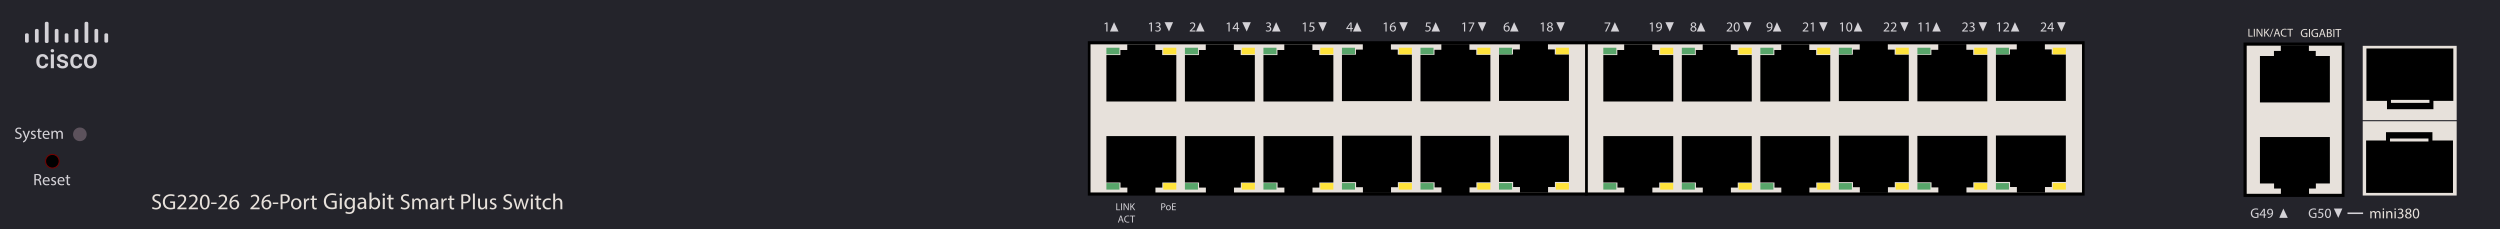 <?xml version="1.0" encoding="utf-8"?>
<!-- Copyright 2022 Virtual Console LLC. All rights reserved. Julia. Generator: Adobe Illustrator 23.1.0, SVG Export Plug-In . SVG Version: 6.00 Build 0)  -->
<svg version="1.1" id="Cisco_SG220-26_Switches" xmlns="http://www.w3.org/2000/svg" xmlns:xlink="http://www.w3.org/1999/xlink"
	 x="0px" y="0px" viewBox="0 0 600 55" style="enable-background:new 0 0 600 55;" xml:space="preserve">
<style type="text/css">
	.st0{fill:#24242B;}
	.st1{fill:#E7E1DB;}
	.st2{fill:#58A56A;}
	.st3{fill:#FFE33B;}
	.st4{fill:#D4D2D7;}
	.st5{fill:#5C525C;}
	.st6{fill:#750101;}
</style>
<g>
	<rect class="st0" width="600" height="55"/>
</g>
<g>
	<g>
		<rect x="380.772" y="10.266" class="st1" width="119.106" height="36.113"/>
		<path d="M380.34,9.891h119.972v37.053H380.34V9.891z M499.677,10.641H380.983v35.553
			h118.694V10.641z"/>
	</g>
	<polygon points="398.185,13.214 398.185,11.999 396.541,11.999 396.541,10.641 
		389.8,10.641 389.8,11.999 388.154,11.999 388.154,13.214 384.792,13.214 
		384.792,24.36 401.574,24.36 401.574,13.214 	"/>
	<polygon points="388.182,43.806 388.182,45.022 389.825,45.022 389.825,46.379 
		396.567,46.379 396.567,45.022 398.213,45.022 398.213,43.806 401.574,43.806 
		401.574,32.661 384.792,32.661 384.792,43.806 	"/>
	<polygon points="417.03,13.214 417.03,11.999 415.387,11.999 415.387,10.641 
		408.645,10.641 408.645,11.999 406.999,11.999 406.999,13.214 403.638,13.214 
		403.638,24.36 420.42,24.36 420.42,13.214 	"/>
	<polygon points="407.027,43.806 407.027,45.022 408.671,45.022 408.671,46.379 
		415.412,46.379 415.412,45.022 417.058,45.022 417.058,43.806 420.42,43.806 
		420.42,32.661 403.638,32.661 403.638,43.806 	"/>
	<polygon points="435.876,13.214 435.876,11.999 434.232,11.999 434.232,10.641 
		427.491,10.641 427.491,11.999 425.844,11.999 425.844,13.214 422.483,13.214 
		422.483,24.36 439.265,24.36 439.265,13.214 	"/>
	<polygon points="425.873,43.806 425.873,45.022 427.516,45.022 427.516,46.379 
		434.258,46.379 434.258,45.022 435.904,45.022 435.904,43.806 439.265,43.806 
		439.265,32.661 422.483,32.661 422.483,43.806 	"/>
	<polygon points="454.721,13.122 454.721,11.906 453.078,11.906 453.078,10.549 
		446.336,10.549 446.336,11.906 444.69,11.906 444.69,13.122 441.328,13.122 
		441.328,24.267 458.111,24.267 458.111,13.122 	"/>
	<polygon points="444.718,43.714 444.718,44.929 446.361,44.929 446.361,46.287 
		453.103,46.287 453.103,44.929 454.749,44.929 454.749,43.714 458.111,43.714 
		458.111,32.568 441.328,32.568 441.328,43.714 	"/>
	<polygon points="473.566,13.168 473.566,11.953 471.923,11.953 471.923,10.595 
		465.182,10.595 465.182,11.953 463.535,11.953 463.535,13.168 460.174,13.168 
		460.174,24.314 476.956,24.314 476.956,13.168 	"/>
	<polygon points="463.564,43.76 463.564,44.975 465.207,44.975 465.207,46.333 
		471.948,46.333 471.948,44.975 473.595,44.975 473.595,43.76 476.956,43.76 
		476.956,32.614 460.174,32.614 460.174,43.76 	"/>
	<polygon points="492.412,13.076 492.412,11.86 490.769,11.86 490.769,10.503 
		484.027,10.503 484.027,11.86 482.381,11.86 482.381,13.076 479.019,13.076 
		479.019,24.221 495.802,24.221 495.802,13.076 	"/>
	<polygon points="482.409,43.668 482.409,44.883 484.052,44.883 484.052,46.24 
		490.794,46.24 490.794,44.883 492.44,44.883 492.44,43.668 495.802,43.668 
		495.802,32.522 479.019,32.522 479.019,43.668 	"/>
	<rect x="384.792" y="11.457" class="st2" width="3.133" height="1.565"/>
	<rect x="398.441" y="11.457" class="st3" width="3.133" height="1.565"/>
	<rect x="384.792" y="43.942" class="st2" width="3.133" height="1.565"/>
	<rect x="398.441" y="43.942" class="st3" width="3.133" height="1.565"/>
	<rect x="403.638" y="11.457" class="st2" width="3.133" height="1.565"/>
	<rect x="417.287" y="11.457" class="st3" width="3.133" height="1.565"/>
	<rect x="403.638" y="43.942" class="st2" width="3.133" height="1.565"/>
	<rect x="417.287" y="43.942" class="st3" width="3.133" height="1.565"/>
	<rect x="422.483" y="11.457" class="st2" width="3.133" height="1.565"/>
	<rect x="436.132" y="11.457" class="st3" width="3.133" height="1.565"/>
	<rect x="422.483" y="43.942" class="st2" width="3.133" height="1.565"/>
	<rect x="436.132" y="43.942" class="st3" width="3.133" height="1.565"/>
	<rect x="441.328" y="11.457" class="st2" width="3.133" height="1.565"/>
	<rect x="454.978" y="11.457" class="st3" width="3.133" height="1.565"/>
	<rect x="441.328" y="43.942" class="st2" width="3.133" height="1.565"/>
	<rect x="454.978" y="43.942" class="st3" width="3.133" height="1.565"/>
	<rect x="460.174" y="11.457" class="st2" width="3.133" height="1.565"/>
	<rect x="473.823" y="11.457" class="st3" width="3.133" height="1.565"/>
	<rect x="460.174" y="43.942" class="st2" width="3.133" height="1.565"/>
	<rect x="473.823" y="43.942" class="st3" width="3.133" height="1.565"/>
	<rect x="479.019" y="11.457" class="st2" width="3.133" height="1.565"/>
	<rect x="492.669" y="11.457" class="st3" width="3.133" height="1.565"/>
	<rect x="479.019" y="43.942" class="st2" width="3.133" height="1.565"/>
	<rect x="492.669" y="43.942" class="st3" width="3.133" height="1.565"/>
</g>
<g>
	<g>
		<rect x="261.513" y="10.266" class="st1" width="119.106" height="36.113"/>
		<path d="M261.082,9.891h119.972v37.053H261.082V9.891z M380.418,10.641H261.724v35.553
			h118.694V10.641z"/>
	</g>
	<polygon points="278.926,13.214 278.926,11.999 277.283,11.999 277.283,10.641 
		270.541,10.641 270.541,11.999 268.895,11.999 268.895,13.214 265.533,13.214 
		265.533,24.36 282.315,24.36 282.315,13.214 	"/>
	<polygon points="268.923,43.806 268.923,45.022 270.566,45.022 270.566,46.379 
		277.308,46.379 277.308,45.022 278.954,45.022 278.954,43.806 282.315,43.806 
		282.315,32.661 265.533,32.661 265.533,43.806 	"/>
	<polygon points="297.771,13.214 297.771,11.999 296.128,11.999 296.128,10.641 
		289.386,10.641 289.386,11.999 287.74,11.999 287.74,13.214 284.379,13.214 
		284.379,24.36 301.161,24.36 301.161,13.214 	"/>
	<polygon points="287.768,43.806 287.768,45.022 289.412,45.022 289.412,46.379 
		296.153,46.379 296.153,45.022 297.799,45.022 297.799,43.806 301.161,43.806 
		301.161,32.661 284.379,32.661 284.379,43.806 	"/>
	<polygon points="316.617,13.214 316.617,11.999 314.973,11.999 314.973,10.641 
		308.232,10.641 308.232,11.999 306.585,11.999 306.585,13.214 303.224,13.214 
		303.224,24.36 320.006,24.36 320.006,13.214 	"/>
	<polygon points="306.614,43.806 306.614,45.022 308.257,45.022 308.257,46.379 
		314.999,46.379 314.999,45.022 316.645,45.022 316.645,43.806 320.006,43.806 
		320.006,32.661 303.224,32.661 303.224,43.806 	"/>
	<polygon points="335.462,13.122 335.462,11.906 333.819,11.906 333.819,10.549 
		327.077,10.549 327.077,11.906 325.431,11.906 325.431,13.122 322.069,13.122 
		322.069,24.267 338.852,24.267 338.852,13.122 	"/>
	<polygon points="325.459,43.714 325.459,44.929 327.102,44.929 327.102,46.287 
		333.844,46.287 333.844,44.929 335.49,44.929 335.49,43.714 338.852,43.714 
		338.852,32.568 322.069,32.568 322.069,43.714 	"/>
	<polygon points="354.307,13.168 354.307,11.953 352.664,11.953 352.664,10.595 
		345.923,10.595 345.923,11.953 344.276,11.953 344.276,13.168 340.915,13.168 
		340.915,24.314 357.697,24.314 357.697,13.168 	"/>
	<polygon points="344.305,43.76 344.305,44.975 345.948,44.975 345.948,46.333 
		352.689,46.333 352.689,44.975 354.336,44.975 354.336,43.76 357.697,43.76 
		357.697,32.614 340.915,32.614 340.915,43.76 	"/>
	<polygon points="373.153,13.076 373.153,11.86 371.51,11.86 371.51,10.503 
		364.768,10.503 364.768,11.86 363.122,11.86 363.122,13.076 359.76,13.076 
		359.76,24.221 376.543,24.221 376.543,13.076 	"/>
	<polygon points="363.15,43.668 363.15,44.883 364.793,44.883 364.793,46.24 
		371.535,46.24 371.535,44.883 373.181,44.883 373.181,43.668 376.543,43.668 
		376.543,32.522 359.76,32.522 359.76,43.668 	"/>
	<rect x="265.533" y="11.457" class="st2" width="3.133" height="1.565"/>
	<rect x="279.183" y="11.457" class="st3" width="3.133" height="1.565"/>
	<rect x="265.533" y="43.942" class="st2" width="3.133" height="1.565"/>
	<rect x="279.183" y="43.942" class="st3" width="3.133" height="1.565"/>
	<rect x="284.379" y="11.457" class="st2" width="3.133" height="1.565"/>
	<rect x="298.028" y="11.457" class="st3" width="3.133" height="1.565"/>
	<rect x="284.379" y="43.942" class="st2" width="3.133" height="1.565"/>
	<rect x="298.028" y="43.942" class="st3" width="3.133" height="1.565"/>
	<rect x="303.224" y="11.457" class="st2" width="3.133" height="1.565"/>
	<rect x="316.873" y="11.457" class="st3" width="3.133" height="1.565"/>
	<rect x="303.224" y="43.942" class="st2" width="3.133" height="1.565"/>
	<rect x="316.873" y="43.942" class="st3" width="3.133" height="1.565"/>
	<rect x="322.069" y="11.457" class="st2" width="3.133" height="1.565"/>
	<rect x="335.719" y="11.457" class="st3" width="3.133" height="1.565"/>
	<rect x="322.069" y="43.942" class="st2" width="3.133" height="1.565"/>
	<rect x="335.719" y="43.942" class="st3" width="3.133" height="1.565"/>
	<rect x="340.915" y="11.457" class="st2" width="3.133" height="1.565"/>
	<rect x="354.564" y="11.457" class="st3" width="3.133" height="1.565"/>
	<rect x="340.915" y="43.942" class="st2" width="3.133" height="1.565"/>
	<rect x="354.564" y="43.942" class="st3" width="3.133" height="1.565"/>
	<rect x="359.76" y="11.457" class="st2" width="3.133" height="1.565"/>
	<rect x="373.41" y="11.457" class="st3" width="3.133" height="1.565"/>
	<rect x="359.76" y="43.942" class="st2" width="3.133" height="1.565"/>
	<rect x="373.41" y="43.942" class="st3" width="3.133" height="1.565"/>
</g>
<g>
	<g>
		<g>
			<path class="st4" d="M10.22,15.832c0.186,0,0.341-0.055,0.464-0.163
				c0.123-0.109,0.188-0.243,0.196-0.403h0.704
				c-0.008,0.207-0.073,0.4-0.193,0.579c-0.121,0.179-0.285,0.32-0.492,0.425
				c-0.207,0.104-0.43,0.156-0.669,0.156c-0.465,0-0.833-0.15-1.106-0.452
				c-0.272-0.301-0.408-0.717-0.408-1.247v-0.077c0-0.506,0.135-0.911,0.405-1.214
				c0.271-0.304,0.639-0.457,1.106-0.457c0.396,0,0.717,0.115,0.966,0.346
				c0.249,0.231,0.379,0.533,0.392,0.908h-0.704
				c-0.008-0.19-0.073-0.347-0.195-0.47c-0.122-0.123-0.277-0.185-0.466-0.185
				c-0.242,0-0.428,0.088-0.559,0.263c-0.131,0.175-0.198,0.441-0.2,0.797v0.12
				c0,0.361,0.065,0.629,0.196,0.806C9.787,15.743,9.974,15.832,10.22,15.832z"/>
			<path class="st4" d="M12.149,12.18c0-0.115,0.036-0.21,0.109-0.286
				c0.072-0.075,0.177-0.113,0.312-0.113c0.135,0,0.239,0.038,0.313,0.113
				c0.074,0.076,0.111,0.172,0.111,0.286c0,0.112-0.037,0.207-0.111,0.281
				c-0.074,0.074-0.178,0.112-0.313,0.112c-0.135,0-0.239-0.038-0.312-0.112
				C12.185,12.386,12.149,12.292,12.149,12.18z M12.942,16.367H12.195v-3.324h0.747
				V16.367z"/>
			<path class="st4" d="M15.618,15.463c0-0.133-0.055-0.234-0.164-0.304
				c-0.109-0.07-0.291-0.131-0.545-0.185c-0.254-0.053-0.466-0.12-0.636-0.203
				c-0.372-0.18-0.559-0.441-0.559-0.783c0-0.287,0.121-0.526,0.363-0.719
				c0.242-0.193,0.549-0.289,0.922-0.289c0.397,0,0.718,0.099,0.963,0.296
				c0.245,0.196,0.367,0.451,0.367,0.765h-0.747c0-0.144-0.053-0.263-0.159-0.358
				c-0.107-0.095-0.248-0.142-0.424-0.142c-0.164,0-0.298,0.038-0.401,0.113
				c-0.103,0.076-0.155,0.177-0.155,0.304c0,0.115,0.048,0.204,0.144,0.267
				c0.096,0.063,0.29,0.128,0.583,0.192c0.293,0.065,0.523,0.142,0.69,0.231
				c0.167,0.089,0.291,0.196,0.372,0.321c0.08,0.125,0.121,0.277,0.121,0.455
				c0,0.299-0.124,0.541-0.371,0.726c-0.248,0.185-0.573,0.278-0.974,0.278
				c-0.272,0-0.515-0.049-0.728-0.147c-0.213-0.099-0.379-0.234-0.498-0.405
				c-0.119-0.172-0.178-0.358-0.178-0.556h0.725
				c0.01,0.176,0.077,0.312,0.2,0.407c0.123,0.096,0.285,0.143,0.488,0.143
				c0.196,0,0.346-0.037,0.448-0.112C15.567,15.682,15.618,15.584,15.618,15.463z"/>
			<path class="st4" d="M18.367,15.832c0.186,0,0.341-0.055,0.464-0.163
				c0.123-0.109,0.188-0.243,0.196-0.403h0.704
				c-0.008,0.207-0.073,0.4-0.193,0.579c-0.121,0.179-0.285,0.32-0.492,0.425
				c-0.207,0.104-0.43,0.156-0.669,0.156c-0.465,0-0.833-0.15-1.106-0.452
				c-0.272-0.301-0.408-0.717-0.408-1.247v-0.077c0-0.506,0.135-0.911,0.405-1.214
				c0.271-0.304,0.639-0.457,1.106-0.457c0.396,0,0.717,0.115,0.966,0.346
				c0.249,0.231,0.379,0.533,0.392,0.908h-0.704
				c-0.008-0.19-0.073-0.347-0.195-0.47c-0.122-0.123-0.277-0.185-0.466-0.185
				c-0.242,0-0.428,0.088-0.559,0.263c-0.131,0.175-0.198,0.441-0.2,0.797v0.12
				c0,0.361,0.065,0.629,0.196,0.806C17.933,15.743,18.121,15.832,18.367,15.832z"/>
			<path class="st4" d="M20.155,14.674c0-0.325,0.064-0.619,0.193-0.88
				c0.128-0.261,0.31-0.462,0.544-0.602c0.234-0.14,0.501-0.211,0.805-0.211
				c0.448,0,0.812,0.144,1.092,0.434c0.28,0.289,0.431,0.671,0.453,1.149
				l0.003,0.175c0,0.328-0.063,0.62-0.189,0.879
				c-0.126,0.258-0.306,0.458-0.541,0.599c-0.234,0.141-0.505,0.212-0.812,0.212
				c-0.469,0-0.844-0.156-1.126-0.469c-0.282-0.312-0.422-0.728-0.422-1.249V14.674
				z M20.901,14.738c0,0.342,0.071,0.61,0.212,0.804
				c0.141,0.193,0.338,0.29,0.59,0.29c0.252,0,0.448-0.099,0.588-0.295
				c0.14-0.197,0.21-0.485,0.21-0.863c0-0.336-0.072-0.602-0.216-0.799
				c-0.144-0.196-0.341-0.295-0.588-0.295c-0.244,0-0.438,0.097-0.581,0.29
				C20.973,14.064,20.901,14.354,20.901,14.738z"/>
		</g>
	</g>
	<path class="st4" d="M6.569,10.239H6.328C6.147,10.239,6,10.092,6,9.911V8.325
		C6,8.144,6.147,7.997,6.328,7.997h0.241c0.181,0,0.328,0.147,0.328,0.328V9.911
		C6.897,10.092,6.75,10.239,6.569,10.239z"/>
	<path class="st4" d="M8.951,10.239H8.71c-0.181,0-0.328-0.147-0.328-0.328V7.279
		c0-0.181,0.147-0.328,0.328-0.328h0.241c0.181,0,0.328,0.147,0.328,0.328V9.911
		C9.279,10.092,9.132,10.239,8.951,10.239z"/>
	<path class="st4" d="M11.333,10.314h-0.241c-0.181,0-0.328-0.147-0.328-0.328V5.56
		c0-0.181,0.147-0.328,0.328-0.328h0.241c0.181,0,0.328,0.147,0.328,0.328v4.426
		C11.661,10.167,11.514,10.314,11.333,10.314z"/>
	<path class="st4" d="M16.097,10.239h-0.241c-0.181,0-0.328-0.147-0.328-0.328V8.325
		c0-0.181,0.147-0.328,0.328-0.328h0.241c0.181,0,0.328,0.147,0.328,0.328V9.911
		C16.425,10.092,16.278,10.239,16.097,10.239z"/>
	<path class="st4" d="M25.625,10.239H25.385c-0.181,0-0.328-0.147-0.328-0.328V8.325
		c0-0.181,0.147-0.328,0.328-0.328h0.241c0.181,0,0.328,0.147,0.328,0.328V9.911
		C25.954,10.092,25.807,10.239,25.625,10.239z"/>
	<path class="st4" d="M18.479,10.239h-0.241c-0.181,0-0.328-0.147-0.328-0.328V7.279
		c0-0.181,0.147-0.328,0.328-0.328h0.241c0.181,0,0.328,0.147,0.328,0.328V9.911
		C18.807,10.092,18.66,10.239,18.479,10.239z"/>
	<path class="st4" d="M23.243,10.239h-0.241c-0.181,0-0.328-0.147-0.328-0.328V7.279
		c0-0.181,0.147-0.328,0.328-0.328h0.241c0.181,0,0.328,0.147,0.328,0.328V9.911
		C23.571,10.092,23.425,10.239,23.243,10.239z"/>
	<path class="st4" d="M20.861,10.314h-0.241c-0.181,0-0.328-0.147-0.328-0.328V5.56
		c0-0.181,0.147-0.328,0.328-0.328h0.241c0.181,0,0.328,0.147,0.328,0.328v4.426
		C21.189,10.167,21.042,10.314,20.861,10.314z"/>
	<path class="st4" d="M13.715,10.239h-0.241c-0.181,0-0.328-0.147-0.328-0.328V7.279
		c0-0.181,0.147-0.328,0.328-0.328h0.241c0.181,0,0.328,0.147,0.328,0.328V9.911
		C14.043,10.092,13.896,10.239,13.715,10.239z"/>
</g>
<circle class="st5" cx="19.168" cy="32.238" r="1.639"/>
<g>
	<circle cx="12.571" cy="38.697" r="1.639"/>
	<path class="st6" d="M12.571,40.462c-0.973,0-1.764-0.792-1.764-1.765
		s0.792-1.765,1.764-1.765c0.973,0,1.765,0.792,1.765,1.765
		S13.544,40.462,12.571,40.462z M12.571,37.183c-0.835,0-1.514,0.68-1.514,1.515
		s0.679,1.515,1.514,1.515s1.515-0.68,1.515-1.515S13.406,37.183,12.571,37.183z"/>
</g>
<g>
	<path class="st4" d="M3.69,32.898c0.155,0.095,0.381,0.174,0.619,0.174
		c0.353,0,0.559-0.187,0.559-0.456c0-0.25-0.143-0.393-0.504-0.532
		c-0.436-0.155-0.706-0.381-0.706-0.758c0-0.417,0.345-0.726,0.865-0.726
		c0.274,0,0.472,0.063,0.591,0.131l-0.095,0.282
		c-0.087-0.047-0.266-0.127-0.508-0.127c-0.365,0-0.504,0.218-0.504,0.401
		c0,0.25,0.163,0.373,0.532,0.516c0.452,0.175,0.682,0.393,0.682,0.786
		c0,0.413-0.305,0.77-0.936,0.77c-0.258,0-0.54-0.076-0.683-0.171L3.69,32.898
		z"/>
	<path class="st4" d="M5.777,31.398l0.42,1.134c0.044,0.127,0.091,0.278,0.123,0.393
		h0.008c0.036-0.115,0.075-0.262,0.123-0.401l0.381-1.126h0.369l-0.524,1.369
		c-0.25,0.659-0.42,0.996-0.658,1.202c-0.171,0.151-0.341,0.211-0.429,0.227
		l-0.087-0.294c0.087-0.027,0.202-0.083,0.305-0.171
		c0.095-0.075,0.214-0.21,0.293-0.389c0.016-0.035,0.028-0.063,0.028-0.083
		s-0.008-0.048-0.024-0.091l-0.71-1.77H5.777z"/>
	<path class="st4" d="M7.448,32.961c0.103,0.067,0.286,0.139,0.46,0.139
		c0.254,0,0.373-0.127,0.373-0.286c0-0.167-0.099-0.258-0.357-0.353
		c-0.345-0.123-0.508-0.313-0.508-0.543c0-0.31,0.25-0.563,0.663-0.563
		c0.194,0,0.365,0.056,0.472,0.119l-0.087,0.254
		c-0.076-0.048-0.214-0.111-0.393-0.111c-0.206,0-0.321,0.119-0.321,0.262
		c0,0.159,0.115,0.23,0.365,0.325c0.333,0.127,0.503,0.293,0.503,0.579
		c0,0.337-0.262,0.576-0.718,0.576c-0.21,0-0.405-0.052-0.54-0.131L7.448,32.961
		z"/>
	<path class="st4" d="M9.487,30.847v0.552h0.5v0.266h-0.5v1.035
		c0,0.238,0.067,0.373,0.262,0.373c0.091,0,0.159-0.012,0.202-0.023l0.016,0.262
		c-0.068,0.027-0.175,0.048-0.31,0.048c-0.163,0-0.294-0.052-0.377-0.147
		C9.182,33.108,9.146,32.938,9.146,32.711v-1.047H8.849v-0.266h0.298v-0.46
		L9.487,30.847z"/>
	<path class="st4" d="M10.551,32.422c0.008,0.472,0.31,0.666,0.659,0.666
		c0.25,0,0.401-0.043,0.532-0.099l0.06,0.25c-0.123,0.056-0.333,0.119-0.639,0.119
		c-0.591,0-0.944-0.389-0.944-0.968c0-0.58,0.341-1.036,0.9-1.036
		c0.627,0,0.793,0.552,0.793,0.905c0,0.071-0.008,0.127-0.012,0.163H10.551z
		 M11.574,32.172c0.004-0.222-0.091-0.567-0.484-0.567
		c-0.353,0-0.508,0.325-0.536,0.567H11.574z"/>
	<path class="st4" d="M12.344,31.918c0-0.198-0.004-0.361-0.016-0.52h0.305l0.016,0.309
		h0.012c0.107-0.182,0.286-0.353,0.603-0.353c0.262,0,0.46,0.159,0.543,0.385
		h0.008c0.059-0.107,0.135-0.19,0.214-0.25c0.115-0.087,0.242-0.135,0.425-0.135
		c0.254,0,0.631,0.167,0.631,0.833v1.131h-0.341v-1.087
		c0-0.369-0.135-0.591-0.417-0.591c-0.199,0-0.354,0.147-0.413,0.317
		c-0.016,0.048-0.028,0.111-0.028,0.175v1.186h-0.341v-1.15
		c0-0.306-0.135-0.528-0.401-0.528c-0.218,0-0.377,0.175-0.432,0.349
		c-0.02,0.052-0.028,0.111-0.028,0.171v1.158h-0.341V31.918z"/>
</g>
<g>
	<path class="st4" d="M8.245,41.802c0.174-0.036,0.424-0.056,0.662-0.056
		c0.369,0,0.607,0.067,0.774,0.218c0.135,0.119,0.21,0.302,0.21,0.508
		c0,0.354-0.222,0.587-0.503,0.683v0.012c0.206,0.071,0.329,0.262,0.393,0.54
		c0.087,0.373,0.151,0.63,0.206,0.733H9.629
		c-0.043-0.075-0.103-0.306-0.178-0.639c-0.08-0.369-0.223-0.508-0.536-0.52
		H8.589v1.158H8.245V41.802z M8.589,43.02h0.354c0.369,0,0.603-0.202,0.603-0.508
		c0-0.346-0.25-0.496-0.615-0.5c-0.167,0-0.286,0.016-0.341,0.031V43.02z"/>
	<path class="st4" d="M10.577,43.543c0.008,0.473,0.31,0.666,0.659,0.666
		c0.25,0,0.401-0.043,0.532-0.099l0.06,0.25c-0.123,0.056-0.333,0.119-0.639,0.119
		c-0.591,0-0.944-0.389-0.944-0.968c0-0.58,0.341-1.036,0.9-1.036
		c0.627,0,0.793,0.552,0.793,0.905c0,0.071-0.008,0.127-0.012,0.162H10.577z
		 M11.601,43.293c0.004-0.222-0.091-0.567-0.484-0.567
		c-0.353,0-0.508,0.325-0.536,0.567H11.601z"/>
	<path class="st4" d="M12.324,44.083c0.103,0.066,0.286,0.139,0.46,0.139
		c0.254,0,0.373-0.127,0.373-0.286c0-0.166-0.099-0.258-0.357-0.353
		c-0.345-0.123-0.508-0.313-0.508-0.544c0-0.31,0.25-0.563,0.663-0.563
		c0.194,0,0.365,0.056,0.472,0.119l-0.087,0.254
		c-0.076-0.048-0.214-0.111-0.393-0.111C12.74,42.737,12.625,42.856,12.625,43
		c0,0.158,0.115,0.229,0.365,0.325c0.333,0.127,0.503,0.293,0.503,0.579
		c0,0.337-0.262,0.575-0.718,0.575c-0.21,0-0.405-0.052-0.54-0.131
		L12.324,44.083z"/>
	<path class="st4" d="M14.137,43.543c0.008,0.473,0.31,0.666,0.659,0.666
		c0.25,0,0.401-0.043,0.532-0.099l0.06,0.25c-0.123,0.056-0.333,0.119-0.639,0.119
		c-0.591,0-0.944-0.389-0.944-0.968c0-0.58,0.341-1.036,0.9-1.036
		c0.627,0,0.793,0.552,0.793,0.905c0,0.071-0.008,0.127-0.012,0.162H14.137z
		 M15.161,43.293c0.004-0.222-0.091-0.567-0.484-0.567
		c-0.353,0-0.508,0.325-0.536,0.567H15.161z"/>
	<path class="st4" d="M16.351,41.968v0.552h0.5v0.266h-0.5v1.035
		c0,0.238,0.068,0.373,0.262,0.373c0.091,0,0.159-0.012,0.202-0.023l0.016,0.262
		c-0.067,0.027-0.174,0.048-0.309,0.048c-0.163,0-0.293-0.052-0.377-0.147
		c-0.099-0.103-0.135-0.273-0.135-0.499v-1.048h-0.298v-0.266h0.298v-0.46
		L16.351,41.968z"/>
</g>
<g>
	<path class="st4" d="M265.513,5.663h-0.007l-0.377,0.204l-0.057-0.224l0.475-0.254h0.25
		v2.172h-0.284V5.663z"/>
</g>
<polygon class="st4" points="267.373,5.324 266.392,7.561 268.437,7.561 "/>
<g>
	<path class="st4" d="M276.181,5.663h-0.007l-0.377,0.204l-0.057-0.224l0.475-0.254h0.25
		v2.172h-0.284V5.663z"/>
	<path class="st4" d="M277.33,7.224c0.083,0.053,0.277,0.137,0.481,0.137
		c0.378,0,0.495-0.24,0.491-0.421c-0.003-0.304-0.277-0.435-0.562-0.435h-0.164
		V6.285h0.164c0.214,0,0.485-0.11,0.485-0.368c0-0.174-0.11-0.328-0.381-0.328
		c-0.174,0-0.341,0.077-0.435,0.144l-0.077-0.214
		c0.113-0.083,0.334-0.167,0.568-0.167c0.428,0,0.622,0.254,0.622,0.518
		c0,0.224-0.134,0.415-0.401,0.511v0.007c0.267,0.053,0.484,0.254,0.484,0.558
		c0,0.348-0.271,0.651-0.792,0.651c-0.244,0-0.458-0.077-0.565-0.147
		L277.33,7.224z"/>
</g>
<polygon class="st4" points="280.558,7.561 281.539,5.324 279.495,5.324 "/>
<g>
	<path class="st4" d="M285.529,7.561V7.38l0.23-0.224
		c0.555-0.528,0.806-0.809,0.809-1.136c0-0.221-0.107-0.424-0.431-0.424
		c-0.197,0-0.361,0.1-0.461,0.184l-0.094-0.207
		c0.15-0.127,0.364-0.221,0.615-0.221c0.468,0,0.665,0.321,0.665,0.632
		c0,0.401-0.291,0.725-0.749,1.166l-0.174,0.161v0.006h0.976v0.244H285.529z"/>
</g>
<polygon class="st4" points="288.028,5.324 287.047,7.561 289.091,7.561 "/>
<g>
	<path class="st4" d="M294.835,5.663h-0.007l-0.377,0.204l-0.057-0.224l0.475-0.254h0.25
		v2.172h-0.284V5.663z"/>
	<path class="st4" d="M296.823,7.561V6.97h-1.009V6.776l0.969-1.387h0.318v1.35h0.304
		v0.231h-0.304v0.591H296.823z M296.823,6.739V6.014
		c0-0.113,0.003-0.227,0.01-0.341h-0.01c-0.066,0.127-0.12,0.221-0.18,0.321
		l-0.531,0.739v0.006H296.823z"/>
</g>
<polygon class="st4" points="299.212,7.561 300.193,5.324 298.149,5.324 "/>
<g>
	<path class="st4" d="M303.846,7.224c0.084,0.053,0.277,0.137,0.481,0.137
		c0.378,0,0.494-0.24,0.491-0.421c-0.004-0.304-0.277-0.435-0.562-0.435h-0.164
		V6.285h0.164c0.214,0,0.484-0.11,0.484-0.368c0-0.174-0.11-0.328-0.381-0.328
		c-0.174,0-0.341,0.077-0.435,0.144l-0.076-0.214
		c0.113-0.083,0.334-0.167,0.567-0.167c0.428,0,0.622,0.254,0.622,0.518
		c0,0.224-0.134,0.415-0.401,0.511v0.007c0.268,0.053,0.484,0.254,0.484,0.558
		c0,0.348-0.271,0.651-0.792,0.651c-0.244,0-0.458-0.077-0.564-0.147
		L303.846,7.224z"/>
</g>
<polygon class="st4" points="306.274,5.324 305.293,7.561 307.338,7.561 "/>
<g>
	<path class="st4" d="M313.082,5.663h-0.007l-0.378,0.204l-0.057-0.224l0.475-0.254h0.251
		v2.172h-0.284V5.663z"/>
	<path class="st4" d="M315.457,5.636h-0.829l-0.083,0.558
		c0.05-0.007,0.097-0.013,0.177-0.013c0.167,0,0.334,0.037,0.468,0.117
		C315.36,6.395,315.5,6.582,315.5,6.856c0,0.424-0.337,0.742-0.809,0.742
		c-0.237,0-0.438-0.067-0.541-0.133l0.073-0.224
		c0.091,0.054,0.268,0.12,0.465,0.12c0.277,0,0.515-0.18,0.515-0.471
		c-0.004-0.28-0.19-0.481-0.625-0.481c-0.124,0-0.221,0.013-0.301,0.023
		l0.141-1.042h1.039V5.636z"/>
</g>
<polygon class="st4" points="317.459,7.561 318.44,5.324 316.396,5.324 "/>
<g>
	<path class="st4" d="M324.112,7.561V6.97h-1.009V6.776l0.969-1.387h0.317v1.35h0.305
		v0.231h-0.305v0.591H324.112z M324.112,6.739V6.014
		c0-0.113,0.004-0.227,0.011-0.341h-0.011c-0.066,0.127-0.12,0.221-0.18,0.321
		l-0.531,0.739v0.006H324.112z"/>
</g>
<polygon class="st4" points="325.702,5.324 324.722,7.561 326.766,7.561 "/>
<g>
	<path class="st4" d="M332.51,5.663h-0.007l-0.377,0.204l-0.057-0.224l0.475-0.254h0.25
		v2.172h-0.284V5.663z"/>
	<path class="st4" d="M334.828,5.596c-0.06-0.003-0.137,0-0.221,0.013
		c-0.461,0.077-0.705,0.415-0.755,0.772h0.01
		c0.104-0.137,0.284-0.25,0.525-0.25c0.384,0,0.654,0.277,0.654,0.702
		c0,0.397-0.271,0.765-0.722,0.765c-0.465,0-0.769-0.361-0.769-0.925
		c0-0.428,0.154-0.766,0.368-0.979c0.18-0.177,0.421-0.287,0.694-0.321
		c0.087-0.013,0.161-0.017,0.214-0.017V5.596z M334.745,6.849
		c0-0.311-0.178-0.498-0.448-0.498c-0.177,0-0.341,0.11-0.421,0.267
		c-0.021,0.034-0.033,0.077-0.033,0.13c0.007,0.357,0.17,0.622,0.478,0.622
		C334.574,7.371,334.745,7.16,334.745,6.849z"/>
</g>
<polygon class="st4" points="336.887,7.561 337.868,5.324 335.824,5.324 "/>
<g>
	<path class="st4" d="M343.346,5.636h-0.829l-0.083,0.558
		c0.05-0.007,0.097-0.013,0.177-0.013c0.167,0,0.334,0.037,0.468,0.117
		c0.171,0.097,0.311,0.284,0.311,0.558c0,0.424-0.337,0.742-0.809,0.742
		c-0.237,0-0.438-0.067-0.541-0.133l0.073-0.224
		c0.091,0.054,0.268,0.12,0.465,0.12c0.277,0,0.515-0.18,0.515-0.471
		c-0.004-0.28-0.19-0.481-0.625-0.481c-0.124,0-0.221,0.013-0.301,0.023
		l0.141-1.042h1.039V5.636z"/>
</g>
<polygon class="st4" points="344.548,5.324 343.567,7.561 345.611,7.561 "/>
<g>
	<path class="st4" d="M351.355,5.663h-0.007l-0.378,0.204l-0.057-0.224l0.475-0.254h0.251
		v2.172h-0.284V5.663z"/>
	<path class="st4" d="M353.844,5.389v0.194l-0.945,1.978H352.594l0.942-1.921V5.633h-1.062
		V5.389H353.844z"/>
</g>
<polygon class="st4" points="355.732,7.561 356.713,5.324 354.669,5.324 "/>
<g>
	<path class="st4" d="M362.134,5.596c-0.06-0.003-0.137,0-0.221,0.013
		c-0.461,0.077-0.705,0.415-0.755,0.772h0.01
		c0.104-0.137,0.284-0.25,0.525-0.25c0.384,0,0.654,0.277,0.654,0.702
		c0,0.397-0.271,0.765-0.722,0.765c-0.465,0-0.769-0.361-0.769-0.925
		c0-0.428,0.153-0.766,0.367-0.979c0.181-0.177,0.422-0.287,0.695-0.321
		c0.087-0.013,0.16-0.017,0.214-0.017V5.596z M362.051,6.849
		c0-0.311-0.178-0.498-0.448-0.498c-0.177,0-0.341,0.11-0.421,0.267
		c-0.021,0.034-0.033,0.077-0.033,0.13c0.007,0.357,0.17,0.622,0.478,0.622
		C361.88,7.371,362.051,7.16,362.051,6.849z"/>
</g>
<polygon class="st4" points="363.393,5.324 362.412,7.561 364.457,7.561 "/>
<g>
	<path class="st4" d="M370.201,5.663h-0.007l-0.378,0.204l-0.057-0.224l0.475-0.254h0.251
		v2.172h-0.284V5.663z"/>
	<path class="st4" d="M371.253,7.01c0-0.274,0.164-0.468,0.431-0.582l-0.003-0.01
		c-0.241-0.113-0.345-0.301-0.345-0.488c0-0.344,0.291-0.578,0.672-0.578
		c0.421,0,0.632,0.264,0.632,0.535c0,0.184-0.09,0.381-0.357,0.508v0.01
		c0.271,0.107,0.438,0.297,0.438,0.562c0,0.377-0.324,0.631-0.738,0.631
		C371.526,7.598,371.253,7.327,371.253,7.01z M372.423,6.996
		c0-0.264-0.185-0.391-0.479-0.474c-0.254,0.073-0.391,0.24-0.391,0.448
		c-0.01,0.22,0.157,0.414,0.435,0.414
		C372.252,7.384,372.423,7.22,372.423,6.996z M371.613,5.91
		c0,0.217,0.164,0.334,0.415,0.401c0.187-0.063,0.33-0.197,0.33-0.394
		c0-0.174-0.104-0.354-0.367-0.354C371.747,5.562,371.613,5.723,371.613,5.91z"/>
</g>
<polygon class="st4" points="374.578,7.561 375.559,5.324 373.514,5.324 "/>
<g>
	<path class="st4" d="M386.473,5.389v0.194l-0.945,1.978h-0.305l0.942-1.921V5.633h-1.062
		V5.389H386.473z"/>
</g>
<polygon class="st4" points="387.562,5.324 386.581,7.561 388.625,7.561 "/>
<g>
	<path class="st4" d="M396.369,5.663h-0.007l-0.377,0.204l-0.057-0.224l0.475-0.254h0.25
		v2.172h-0.284V5.663z"/>
	<path class="st4" d="M397.618,7.354c0.063,0.006,0.138,0,0.237-0.01
		c0.171-0.023,0.331-0.093,0.455-0.21c0.144-0.13,0.247-0.321,0.287-0.578
		h-0.01c-0.121,0.147-0.295,0.234-0.512,0.234c-0.391,0-0.642-0.294-0.642-0.665
		c0-0.411,0.298-0.772,0.742-0.772s0.718,0.361,0.718,0.916
		c0,0.478-0.16,0.812-0.374,1.02c-0.167,0.164-0.397,0.264-0.632,0.291
		c-0.106,0.017-0.2,0.02-0.271,0.017V7.354z M397.726,6.104
		c0,0.271,0.163,0.461,0.417,0.461c0.197,0,0.352-0.097,0.428-0.228
		c0.018-0.027,0.027-0.06,0.027-0.107c0-0.371-0.137-0.655-0.444-0.655
		C397.902,5.576,397.726,5.797,397.726,6.104z"/>
</g>
<polygon class="st4" points="400.746,7.561 401.727,5.324 399.683,5.324 "/>
<g>
	<path class="st4" d="M405.69,7.01c0-0.274,0.164-0.468,0.432-0.582l-0.004-0.01
		c-0.24-0.113-0.344-0.301-0.344-0.488c0-0.344,0.291-0.578,0.672-0.578
		c0.421,0,0.631,0.264,0.631,0.535c0,0.184-0.09,0.381-0.357,0.508v0.01
		c0.271,0.107,0.438,0.297,0.438,0.562c0,0.377-0.324,0.631-0.739,0.631
		C405.965,7.598,405.69,7.327,405.69,7.01z M406.86,6.996
		c0-0.264-0.184-0.391-0.478-0.474c-0.254,0.073-0.392,0.24-0.392,0.448
		c-0.01,0.22,0.157,0.414,0.435,0.414
		C406.689,7.384,406.86,7.22,406.86,6.996z M406.052,5.91
		c0,0.217,0.164,0.334,0.414,0.401c0.188-0.063,0.331-0.197,0.331-0.394
		c0-0.174-0.104-0.354-0.367-0.354C406.186,5.562,406.052,5.723,406.052,5.91z"/>
</g>
<polygon class="st4" points="408.216,5.324 407.235,7.561 409.28,7.561 "/>
<g>
	<path class="st4" d="M414.386,7.561V7.38l0.23-0.224
		c0.555-0.528,0.806-0.809,0.809-1.136c0-0.221-0.107-0.424-0.431-0.424
		c-0.197,0-0.361,0.1-0.462,0.184l-0.094-0.207
		c0.15-0.127,0.364-0.221,0.615-0.221c0.468,0,0.665,0.321,0.665,0.632
		c0,0.401-0.291,0.725-0.748,1.166l-0.174,0.161v0.006h0.976v0.244H414.386z"/>
	<path class="st4" d="M417.546,6.452c0,0.738-0.274,1.146-0.755,1.146
		c-0.425,0-0.712-0.397-0.719-1.116c0-0.728,0.314-1.129,0.755-1.129
		C417.285,5.352,417.546,5.76,417.546,6.452z M416.366,6.485
		c0,0.565,0.174,0.886,0.441,0.886c0.301,0,0.444-0.351,0.444-0.906
		c0-0.535-0.137-0.885-0.441-0.885C416.554,5.58,416.366,5.894,416.366,6.485z"/>
</g>
<polygon class="st4" points="419.401,7.561 420.382,5.324 418.337,5.324 "/>
<g>
	<path class="st4" d="M424.135,7.354c0.063,0.006,0.137,0,0.237-0.01
		c0.17-0.023,0.33-0.093,0.454-0.21c0.144-0.13,0.247-0.321,0.287-0.578
		h-0.01c-0.12,0.147-0.294,0.234-0.511,0.234c-0.392,0-0.642-0.294-0.642-0.665
		c0-0.411,0.297-0.772,0.741-0.772s0.719,0.361,0.719,0.916
		c0,0.478-0.16,0.812-0.374,1.02c-0.167,0.164-0.398,0.264-0.632,0.291
		c-0.107,0.017-0.2,0.02-0.271,0.017V7.354z M424.241,6.104
		c0,0.271,0.164,0.461,0.418,0.461c0.197,0,0.351-0.097,0.428-0.228
		c0.017-0.027,0.026-0.06,0.026-0.107c0-0.371-0.137-0.655-0.444-0.655
		C424.419,5.576,424.241,5.797,424.241,6.104z"/>
</g>
<polygon class="st4" points="426.463,5.324 425.482,7.561 427.526,7.561 "/>
<g>
	<path class="st4" d="M432.632,7.561V7.38l0.23-0.224
		c0.555-0.528,0.806-0.809,0.809-1.136c0-0.221-0.106-0.424-0.431-0.424
		c-0.197,0-0.361,0.1-0.461,0.184l-0.094-0.207
		c0.15-0.127,0.364-0.221,0.615-0.221c0.468,0,0.665,0.321,0.665,0.632
		c0,0.401-0.291,0.725-0.749,1.166l-0.174,0.161v0.006h0.976v0.244H432.632z"/>
	<path class="st4" d="M434.987,5.663h-0.007l-0.378,0.204l-0.057-0.224l0.475-0.254h0.251
		v2.172h-0.284V5.663z"/>
</g>
<polygon class="st4" points="437.647,7.561 438.628,5.324 436.584,5.324 "/>
<g>
	<path class="st4" d="M442.03,5.663h-0.007l-0.377,0.204l-0.057-0.224l0.475-0.254h0.25
		v2.172h-0.284V5.663z"/>
	<path class="st4" d="M444.553,6.452c0,0.738-0.274,1.146-0.755,1.146
		c-0.425,0-0.712-0.397-0.719-1.116c0-0.728,0.314-1.129,0.755-1.129
		C444.292,5.352,444.553,5.76,444.553,6.452z M443.373,6.485
		c0,0.565,0.174,0.886,0.441,0.886c0.301,0,0.444-0.351,0.444-0.906
		c0-0.535-0.137-0.885-0.441-0.885C443.561,5.58,443.373,5.894,443.373,6.485z"/>
</g>
<polygon class="st4" points="445.891,5.324 444.91,7.561 446.954,7.561 "/>
<g>
	<path class="st4" d="M452.061,7.561V7.38l0.23-0.224
		c0.555-0.528,0.806-0.809,0.809-1.136c0-0.221-0.107-0.424-0.431-0.424
		c-0.197,0-0.361,0.1-0.462,0.184l-0.094-0.207
		c0.15-0.127,0.364-0.221,0.615-0.221c0.468,0,0.665,0.321,0.665,0.632
		c0,0.401-0.291,0.725-0.748,1.166l-0.174,0.161v0.006h0.976v0.244H452.061z"/>
	<path class="st4" d="M453.777,7.561V7.38l0.23-0.224
		c0.555-0.528,0.806-0.809,0.809-1.136c0-0.221-0.107-0.424-0.431-0.424
		c-0.197,0-0.361,0.1-0.462,0.184l-0.094-0.207
		c0.15-0.127,0.364-0.221,0.615-0.221c0.468,0,0.665,0.321,0.665,0.632
		c0,0.401-0.291,0.725-0.748,1.166l-0.174,0.161v0.006h0.976v0.244H453.777z"/>
</g>
<polygon class="st4" points="457.076,7.561 458.056,5.324 456.012,5.324 "/>
<g>
	<path class="st4" d="M460.876,5.663h-0.007l-0.378,0.204l-0.057-0.224l0.475-0.254h0.251
		v2.172h-0.284V5.663z"/>
	<path class="st4" d="M462.593,5.663h-0.007l-0.378,0.204l-0.057-0.224l0.475-0.254h0.251
		v2.172h-0.284V5.663z"/>
</g>
<polygon class="st4" points="464.736,5.324 463.755,7.561 465.799,7.561 "/>
<g>
	<path class="st4" d="M470.905,7.561V7.38l0.23-0.224
		c0.555-0.528,0.806-0.809,0.809-1.136c0-0.221-0.106-0.424-0.431-0.424
		c-0.197,0-0.361,0.1-0.461,0.184l-0.094-0.207
		c0.15-0.127,0.364-0.221,0.615-0.221c0.468,0,0.665,0.321,0.665,0.632
		c0,0.401-0.291,0.725-0.749,1.166l-0.174,0.161v0.006h0.976v0.244H470.905z"/>
	<path class="st4" d="M472.692,7.224c0.084,0.053,0.277,0.137,0.481,0.137
		c0.378,0,0.494-0.24,0.491-0.421c-0.004-0.304-0.277-0.435-0.562-0.435h-0.164
		V6.285h0.164c0.214,0,0.484-0.11,0.484-0.368c0-0.174-0.11-0.328-0.381-0.328
		c-0.174,0-0.341,0.077-0.435,0.144l-0.076-0.214
		c0.113-0.083,0.334-0.167,0.567-0.167c0.428,0,0.622,0.254,0.622,0.518
		c0,0.224-0.134,0.415-0.401,0.511v0.007c0.268,0.053,0.484,0.254,0.484,0.558
		c0,0.348-0.271,0.651-0.792,0.651c-0.244,0-0.458-0.077-0.564-0.147
		L472.692,7.224z"/>
</g>
<polygon class="st4" points="475.921,7.561 476.902,5.324 474.857,5.324 "/>
<g>
	<path class="st4" d="M479.721,5.663h-0.007l-0.377,0.204l-0.057-0.224l0.475-0.254h0.25
		v2.172h-0.284V5.663z"/>
	<path class="st4" d="M480.8,7.561V7.38l0.23-0.224
		c0.555-0.528,0.806-0.809,0.809-1.136c0-0.221-0.107-0.424-0.431-0.424
		c-0.197,0-0.361,0.1-0.462,0.184l-0.094-0.207
		c0.15-0.127,0.364-0.221,0.615-0.221c0.468,0,0.665,0.321,0.665,0.632
		c0,0.401-0.291,0.725-0.748,1.166l-0.174,0.161v0.006h0.976v0.244H480.8z"/>
</g>
<polygon class="st4" points="483.582,5.324 482.601,7.561 484.645,7.561 "/>
<g>
	<path class="st4" d="M489.751,7.561V7.38l0.23-0.224
		c0.555-0.528,0.806-0.809,0.809-1.136c0-0.221-0.106-0.424-0.431-0.424
		c-0.197,0-0.361,0.1-0.461,0.184l-0.094-0.207
		c0.15-0.127,0.364-0.221,0.615-0.221c0.468,0,0.665,0.321,0.665,0.632
		c0,0.401-0.291,0.725-0.749,1.166l-0.174,0.161v0.006h0.976v0.244H489.751z"/>
	<path class="st4" d="M492.377,7.561V6.97h-1.009V6.776l0.969-1.387h0.317v1.35h0.304
		v0.231h-0.304v0.591H492.377z M492.377,6.739V6.014
		c0-0.113,0.003-0.227,0.01-0.341h-0.01c-0.066,0.127-0.12,0.221-0.181,0.321
		l-0.531,0.739v0.006H492.377z"/>
</g>
<polygon class="st4" points="494.766,7.561 495.747,5.324 493.703,5.324 "/>
<g>
	<path class="st4" d="M267.911,48.793H268.125v1.477h0.708v0.18h-0.921V48.793z"/>
	<path class="st4" d="M269.287,48.793v1.656h-0.214v-1.656H269.287z"/>
	<path class="st4" d="M269.661,50.449v-1.656h0.233l0.531,0.838
		c0.123,0.195,0.219,0.369,0.297,0.539l0.005-0.002
		c-0.02-0.223-0.024-0.424-0.024-0.682v-0.693h0.201v1.656h-0.216l-0.525-0.84
		c-0.116-0.184-0.226-0.373-0.31-0.553l-0.007,0.002
		c0.012,0.209,0.017,0.408,0.017,0.684v0.707H269.661z"/>
	<path class="st4" d="M271.281,48.793h0.214v0.799h0.007
		c0.044-0.062,0.088-0.123,0.13-0.176l0.506-0.623h0.266l-0.6,0.703l0.646,0.953
		h-0.253l-0.545-0.812l-0.157,0.182v0.631h-0.214V48.793z"/>
	<path class="st4" d="M268.694,52.883l-0.172,0.521h-0.221l0.562-1.656h0.258l0.565,1.656
		h-0.228l-0.177-0.521H268.694z M269.237,52.717l-0.162-0.477
		c-0.037-0.109-0.062-0.207-0.086-0.303h-0.005
		c-0.024,0.098-0.051,0.199-0.083,0.299l-0.162,0.48H269.237z"/>
	<path class="st4" d="M271.053,53.35c-0.079,0.039-0.236,0.078-0.437,0.078
		c-0.467,0-0.818-0.295-0.818-0.838c0-0.518,0.352-0.869,0.865-0.869
		c0.207,0,0.336,0.045,0.393,0.074L271.003,51.969
		c-0.081-0.039-0.196-0.068-0.334-0.068c-0.388,0-0.646,0.248-0.646,0.684
		c0,0.404,0.233,0.666,0.636,0.666c0.13,0,0.263-0.027,0.349-0.07
		L271.053,53.35z"/>
	<path class="st4" d="M271.707,51.93h-0.503v-0.182h1.226v0.182h-0.506v1.475h-0.216V51.93
		z"/>
</g>
<g>
	<path class="st4" d="M278.691,48.814c0.104-0.018,0.238-0.033,0.411-0.033
		c0.211,0,0.366,0.049,0.464,0.139c0.091,0.078,0.145,0.199,0.145,0.346
		c0,0.15-0.044,0.268-0.127,0.354c-0.113,0.121-0.297,0.182-0.506,0.182
		c-0.064,0-0.123-0.002-0.172-0.014v0.662h-0.214V48.814z M278.905,49.611
		c0.047,0.014,0.105,0.018,0.177,0.018c0.258,0,0.416-0.125,0.416-0.354
		c0-0.219-0.155-0.324-0.391-0.324c-0.094,0-0.165,0.008-0.202,0.018V49.611z"/>
	<path class="st4" d="M281.008,49.846c0,0.439-0.305,0.631-0.592,0.631
		c-0.322,0-0.57-0.236-0.57-0.611c0-0.398,0.26-0.631,0.59-0.631
		C280.777,49.234,281.008,49.482,281.008,49.846z M280.065,49.857
		c0,0.26,0.15,0.457,0.361,0.457c0.206,0,0.361-0.193,0.361-0.461
		c0-0.203-0.101-0.457-0.356-0.457C280.175,49.396,280.065,49.631,280.065,49.857z"/>
	<path class="st4" d="M282.148,49.674h-0.644v0.596h0.717v0.18h-0.931v-1.656h0.895v0.18
		h-0.681v0.523h0.644V49.674z"/>
</g>
<g>
	<g>
		<rect x="538.737" y="10.585" class="st1" width="23.659" height="36.113"/>
		<path d="M538.443,10.21h24.247v37.053H538.443V10.21z M562.016,10.96h-22.81v35.553
			h22.81V10.96z"/>
	</g>
	<polygon points="555.78,13.44 555.78,12.225 554.136,12.225 554.136,10.868 
		547.395,10.868 547.395,12.225 545.749,12.225 545.749,13.44 542.387,13.44 
		542.387,24.586 559.169,24.586 559.169,13.44 	"/>
	<polygon points="545.777,44.032 545.777,45.248 547.42,45.248 547.42,46.605 
		554.162,46.605 554.162,45.248 555.808,45.248 555.808,44.032 559.169,44.032 
		559.169,32.887 542.387,32.887 542.387,44.032 	"/>
</g>
<polygon class="st4" points="548.004,50.053 547.023,52.29 549.067,52.29 "/>
<polygon class="st4" points="561.188,52.29 562.169,50.053 560.125,50.053 "/>
<g>
	<path class="st1" d="M539.618,6.92h0.24v1.66h0.795v0.202h-1.035V6.92z"/>
	<path class="st1" d="M541.161,6.92v1.861h-0.24V6.92H541.161z"/>
	<path class="st1" d="M541.58,8.781V6.92h0.263l0.596,0.941
		c0.139,0.218,0.246,0.415,0.335,0.605l0.005-0.002
		c-0.021-0.249-0.027-0.475-0.027-0.765V6.92h0.227v1.861h-0.243l-0.591-0.944
		c-0.13-0.208-0.254-0.42-0.348-0.622l-0.009,0.003
		c0.014,0.234,0.02,0.458,0.02,0.768v0.795H541.58z"/>
	<path class="st1" d="M543.397,6.92h0.24v0.897h0.008
		c0.05-0.072,0.1-0.138,0.146-0.199l0.569-0.699h0.298l-0.674,0.79
		l0.727,1.072h-0.284l-0.613-0.914l-0.177,0.204v0.71h-0.24V6.92z"/>
	<path class="st1" d="M544.68,8.892l0.771-2.002h0.188l-0.773,2.002H544.68z"/>
	<path class="st1" d="M546.14,8.196l-0.193,0.585h-0.248l0.632-1.861h0.29l0.636,1.861
		h-0.257l-0.199-0.585H546.14z M546.75,8.008l-0.182-0.536
		c-0.042-0.122-0.069-0.232-0.097-0.34h-0.006
		c-0.027,0.11-0.058,0.224-0.094,0.337l-0.183,0.539H546.75z"/>
	<path class="st1" d="M548.787,8.721c-0.089,0.044-0.266,0.088-0.491,0.088
		c-0.525,0-0.92-0.332-0.92-0.942c0-0.583,0.395-0.978,0.972-0.978
		c0.232,0,0.379,0.05,0.442,0.083l-0.059,0.196
		c-0.091-0.044-0.221-0.078-0.375-0.078c-0.437,0-0.727,0.279-0.727,0.768
		c0,0.456,0.263,0.749,0.715,0.749c0.146,0,0.296-0.031,0.393-0.078L548.787,8.721
		z"/>
	<path class="st1" d="M549.518,7.124h-0.566V6.92h1.378v0.204h-0.568v1.657h-0.243V7.124z"
		/>
</g>
<g>
	<path class="st4" d="M542.038,52.189c-0.13,0.047-0.387,0.124-0.691,0.124
		c-0.341,0-0.621-0.087-0.842-0.298c-0.194-0.187-0.314-0.487-0.314-0.838
		c0.004-0.672,0.465-1.163,1.22-1.163c0.261,0,0.465,0.057,0.562,0.104
		l-0.07,0.237c-0.12-0.054-0.271-0.097-0.498-0.097
		c-0.548,0-0.905,0.341-0.905,0.905c0,0.571,0.344,0.909,0.869,0.909
		c0.19,0,0.32-0.027,0.388-0.061v-0.672h-0.458v-0.233h0.741V52.189z"/>
	<path class="st4" d="M543.292,52.29v-0.592h-1.01v-0.193l0.97-1.387h0.317v1.35h0.304
		v0.23h-0.304v0.592H543.292z M543.292,51.468v-0.725
		c0-0.114,0.003-0.228,0.01-0.341h-0.01c-0.067,0.127-0.12,0.22-0.181,0.32
		l-0.531,0.738v0.007H543.292z"/>
	<path class="st4" d="M544.269,52.083c0.064,0.007,0.138,0,0.237-0.01
		c0.171-0.023,0.331-0.094,0.455-0.211c0.144-0.13,0.247-0.32,0.287-0.578
		h-0.01c-0.12,0.147-0.294,0.234-0.512,0.234c-0.391,0-0.642-0.295-0.642-0.665
		c0-0.411,0.298-0.772,0.742-0.772s0.719,0.361,0.719,0.916
		c0,0.478-0.161,0.812-0.375,1.019c-0.167,0.164-0.397,0.265-0.631,0.291
		c-0.107,0.017-0.201,0.021-0.271,0.017V52.083z M544.377,50.833
		c0,0.271,0.164,0.461,0.418,0.461c0.197,0,0.351-0.097,0.428-0.227
		c0.017-0.027,0.026-0.061,0.026-0.107c0-0.371-0.137-0.655-0.444-0.655
		C544.554,50.305,544.377,50.525,544.377,50.833z"/>
</g>
<g>
	<path class="st4" d="M555.941,52.189c-0.13,0.047-0.387,0.124-0.691,0.124
		c-0.341,0-0.621-0.087-0.842-0.298c-0.194-0.187-0.314-0.487-0.314-0.838
		c0.004-0.672,0.465-1.163,1.22-1.163c0.261,0,0.465,0.057,0.562,0.104
		l-0.07,0.237c-0.12-0.054-0.271-0.097-0.498-0.097
		c-0.548,0-0.905,0.341-0.905,0.905c0,0.571,0.344,0.909,0.869,0.909
		c0.19,0,0.32-0.027,0.388-0.061v-0.672h-0.458v-0.233h0.741V52.189z"/>
	<path class="st4" d="M557.583,50.365h-0.829l-0.083,0.558
		c0.05-0.006,0.097-0.013,0.177-0.013c0.167,0,0.334,0.036,0.468,0.117
		c0.17,0.097,0.311,0.283,0.311,0.558c0,0.425-0.337,0.742-0.809,0.742
		c-0.237,0-0.438-0.067-0.541-0.134l0.073-0.224
		c0.09,0.053,0.268,0.12,0.465,0.12c0.277,0,0.515-0.181,0.515-0.472
		c-0.004-0.28-0.19-0.481-0.625-0.481c-0.124,0-0.221,0.014-0.301,0.023
		l0.14-1.042h1.04V50.365z"/>
	<path class="st4" d="M559.446,51.181c0,0.738-0.273,1.146-0.755,1.146
		c-0.425,0-0.712-0.398-0.719-1.116c0-0.729,0.314-1.13,0.756-1.13
		C559.185,50.081,559.446,50.489,559.446,51.181z M558.267,51.214
		c0,0.564,0.174,0.886,0.441,0.886c0.301,0,0.444-0.351,0.444-0.905
		c0-0.535-0.137-0.886-0.441-0.886C558.454,50.309,558.267,50.622,558.267,51.214z"/>
</g>
<rect x="563.396" y="50.995" class="st4" width="3.746" height="0.373"/>
<g>
	<path class="st1" d="M553.772,8.815c-0.111,0.04-0.333,0.106-0.594,0.106
		c-0.292,0-0.533-0.075-0.723-0.255c-0.167-0.161-0.27-0.418-0.27-0.72
		c0.003-0.577,0.398-0.999,1.047-0.999c0.224,0,0.398,0.049,0.481,0.089
		l-0.06,0.204c-0.104-0.046-0.232-0.083-0.428-0.083
		c-0.471,0-0.777,0.292-0.777,0.777c0,0.491,0.296,0.78,0.746,0.78
		c0.163,0,0.275-0.023,0.333-0.052V8.086h-0.394V7.885h0.637V8.815z"/>
	<path class="st1" d="M554.404,6.967v1.934h-0.25V6.967H554.404z"/>
	<path class="st1" d="M556.312,8.815c-0.111,0.04-0.333,0.106-0.594,0.106
		c-0.293,0-0.533-0.075-0.723-0.255c-0.166-0.161-0.27-0.418-0.27-0.72
		c0.003-0.577,0.398-0.999,1.047-0.999c0.224,0,0.398,0.049,0.481,0.089
		l-0.06,0.204c-0.104-0.046-0.232-0.083-0.428-0.083
		c-0.471,0-0.777,0.292-0.777,0.777c0,0.491,0.296,0.78,0.746,0.78
		c0.163,0,0.275-0.023,0.332-0.052V8.086h-0.393V7.885h0.637V8.815z"/>
	<path class="st1" d="M557.006,8.293l-0.2,0.608h-0.259l0.657-1.934h0.302l0.659,1.934
		h-0.267l-0.206-0.608H557.006z M557.641,8.097l-0.189-0.557
		c-0.043-0.126-0.072-0.241-0.101-0.353h-0.006
		c-0.028,0.115-0.061,0.232-0.098,0.35l-0.189,0.56H557.641z"/>
	<path class="st1" d="M558.45,6.993c0.109-0.023,0.281-0.04,0.456-0.04
		c0.25,0,0.41,0.043,0.531,0.141c0.101,0.074,0.16,0.189,0.16,0.341
		c0,0.187-0.123,0.35-0.327,0.424v0.006c0.184,0.046,0.399,0.198,0.399,0.485
		c0,0.167-0.066,0.292-0.164,0.387c-0.135,0.124-0.353,0.181-0.668,0.181
		c-0.172,0-0.305-0.011-0.388-0.023V6.993z M558.7,7.785h0.227
		c0.264,0,0.419-0.138,0.419-0.324c0-0.227-0.172-0.315-0.425-0.315
		c-0.114,0-0.181,0.008-0.221,0.017V7.785z M558.7,8.711
		c0.049,0.009,0.12,0.012,0.209,0.012c0.259,0,0.496-0.095,0.496-0.376
		c0-0.264-0.227-0.373-0.499-0.373h-0.206V8.711z"/>
	<path class="st1" d="M560.255,6.967v1.934h-0.25V6.967H560.255z"/>
	<path class="st1" d="M561.058,7.179h-0.588V6.967h1.432v0.212h-0.591v1.721h-0.253V7.179z"
		/>
</g>
<g>
	<rect x="567.057" y="11.002" class="st1" width="22.545" height="17.831"/>
	<polygon points="588.796,11.636 567.942,11.636 567.942,24.212 572.877,24.212 
		572.877,26.208 584.02,26.208 584.02,24.212 588.796,24.212 	"/>
	<rect x="573.832" y="23.973" class="st1" width="9.233" height="0.717"/>
	<rect x="567.057" y="29.098" class="st1" width="22.545" height="17.831"/>
	<polygon points="567.863,46.295 588.716,46.295 588.716,33.719 583.782,33.719 
		583.782,31.724 572.638,31.724 572.638,33.719 567.863,33.719 	"/>
	<rect x="573.594" y="33.242" class="st1" width="9.233" height="0.717"/>
</g>
<g>
	<path class="st1" d="M568.873,51.14c0-0.178-0.004-0.325-0.015-0.468h0.276l0.014,0.279
		h0.011c0.096-0.165,0.257-0.318,0.543-0.318c0.236,0,0.414,0.143,0.488,0.346
		h0.007c0.054-0.096,0.122-0.171,0.193-0.224
		c0.103-0.079,0.218-0.122,0.382-0.122c0.229,0,0.568,0.15,0.568,0.75v1.017
		h-0.307v-0.979c0-0.332-0.121-0.531-0.375-0.531c-0.178,0-0.318,0.131-0.371,0.285
		c-0.015,0.043-0.025,0.1-0.025,0.158v1.068h-0.307v-1.035
		c0-0.275-0.122-0.475-0.361-0.475c-0.196,0-0.339,0.157-0.389,0.314
		c-0.018,0.046-0.025,0.099-0.025,0.153v1.043h-0.307V51.14z"/>
	<path class="st1" d="M572.205,50.186c0.004,0.107-0.075,0.193-0.199,0.193
		c-0.112,0-0.19-0.086-0.19-0.193c0-0.111,0.082-0.196,0.196-0.196
		C572.13,49.99,572.205,50.076,572.205,50.186z M571.856,52.401v-1.728h0.314v1.728
		H571.856z"/>
	<path class="st1" d="M572.693,51.14c0-0.178-0.004-0.325-0.015-0.468h0.279l0.018,0.286
		h0.007c0.086-0.165,0.286-0.326,0.571-0.326c0.24,0,0.612,0.143,0.612,0.736
		v1.032h-0.315v-0.997c0-0.279-0.103-0.51-0.4-0.51
		c-0.207,0-0.367,0.146-0.422,0.321c-0.014,0.04-0.021,0.093-0.021,0.146v1.039
		h-0.314V51.14z"/>
	<path class="st1" d="M575.028,50.186c0.004,0.107-0.075,0.193-0.199,0.193
		c-0.112,0-0.19-0.086-0.19-0.193c0-0.111,0.082-0.196,0.196-0.196
		C574.953,49.99,575.028,50.076,575.028,50.186z M574.679,52.401v-1.728h0.314v1.728
		H574.679z"/>
	<path class="st1" d="M575.491,52.04c0.089,0.057,0.296,0.147,0.514,0.147
		c0.403,0,0.528-0.258,0.525-0.45c-0.004-0.326-0.296-0.464-0.6-0.464h-0.175
		v-0.236h0.175c0.229,0,0.518-0.118,0.518-0.393c0-0.186-0.118-0.35-0.407-0.35
		c-0.186,0-0.364,0.082-0.464,0.153l-0.082-0.229
		c0.122-0.089,0.357-0.178,0.607-0.178c0.457,0,0.664,0.271,0.664,0.554
		c0,0.239-0.142,0.442-0.428,0.546v0.007c0.286,0.057,0.518,0.271,0.518,0.596
		c0,0.372-0.289,0.697-0.846,0.697c-0.261,0-0.489-0.082-0.603-0.158
		L575.491,52.04z"/>
	<path class="st1" d="M577.222,51.811c0-0.292,0.174-0.5,0.46-0.621l-0.003-0.01
		c-0.258-0.122-0.368-0.321-0.368-0.522c0-0.367,0.311-0.618,0.718-0.618
		c0.45,0,0.675,0.282,0.675,0.572c0,0.196-0.097,0.407-0.382,0.543v0.01
		c0.289,0.115,0.468,0.318,0.468,0.6c0,0.404-0.346,0.675-0.789,0.675
		C577.514,52.44,577.222,52.15,577.222,51.811z M578.471,51.798
		c0-0.283-0.196-0.418-0.51-0.507c-0.271,0.078-0.417,0.257-0.417,0.478
		c-0.012,0.236,0.167,0.444,0.463,0.444
		C578.289,52.212,578.471,52.037,578.471,51.798z M577.607,50.637
		c0,0.232,0.175,0.357,0.443,0.428c0.2-0.068,0.354-0.211,0.354-0.422
		c0-0.186-0.111-0.378-0.392-0.378C577.75,50.266,577.607,50.437,577.607,50.637z"/>
	<path class="st1" d="M580.627,51.215c0,0.789-0.292,1.225-0.807,1.225
		c-0.454,0-0.761-0.426-0.768-1.193c0-0.778,0.336-1.207,0.808-1.207
		C580.348,50.04,580.627,50.476,580.627,51.215z M579.366,51.251
		c0,0.603,0.186,0.946,0.472,0.946c0.321,0,0.475-0.375,0.475-0.967
		c0-0.572-0.146-0.946-0.472-0.946C579.567,50.283,579.366,50.618,579.366,51.251z"/>
</g>
<g>
	<g>
		<path class="st1" d="M36.605,49.658c0.207,0.128,0.51,0.234,0.829,0.234
			c0.473,0,0.749-0.25,0.749-0.612c0-0.335-0.191-0.526-0.675-0.712
			c-0.585-0.207-0.946-0.51-0.946-1.015c0-0.558,0.462-0.973,1.159-0.973
			c0.367,0,0.633,0.085,0.792,0.176l-0.128,0.377
			c-0.117-0.064-0.356-0.17-0.68-0.17c-0.489,0-0.675,0.292-0.675,0.537
			c0,0.335,0.218,0.5,0.712,0.691c0.606,0.234,0.914,0.526,0.914,1.052
			c0,0.553-0.409,1.031-1.255,1.031c-0.345,0-0.723-0.101-0.914-0.229L36.605,49.658
			z"/>
		<path class="st1" d="M42.018,50.062c-0.207,0.074-0.617,0.197-1.1,0.197
			c-0.542,0-0.989-0.138-1.34-0.473c-0.308-0.298-0.5-0.776-0.5-1.334
			c0.005-1.068,0.739-1.85,1.94-1.85c0.414,0,0.739,0.09,0.893,0.165
			l-0.112,0.377c-0.191-0.085-0.43-0.154-0.792-0.154
			c-0.872,0-1.441,0.542-1.441,1.441c0,0.909,0.548,1.446,1.382,1.446
			c0.303,0,0.51-0.043,0.617-0.096v-1.069h-0.728v-0.372h1.18V50.062z"/>
		<path class="st1" d="M42.562,50.221v-0.287l0.367-0.356
			c0.882-0.84,1.281-1.286,1.286-1.808c0-0.351-0.17-0.675-0.686-0.675
			c-0.314,0-0.574,0.159-0.734,0.292l-0.149-0.329
			c0.239-0.202,0.58-0.351,0.978-0.351c0.744,0,1.058,0.51,1.058,1.005
			c0,0.638-0.462,1.154-1.191,1.855l-0.276,0.255v0.01h1.552v0.388H42.562z"/>
		<path class="st1" d="M45.291,50.221v-0.287l0.367-0.356
			c0.883-0.84,1.281-1.286,1.286-1.808c0-0.351-0.17-0.675-0.686-0.675
			c-0.314,0-0.574,0.159-0.734,0.292l-0.149-0.329
			c0.239-0.202,0.58-0.351,0.978-0.351c0.744,0,1.058,0.51,1.058,1.005
			c0,0.638-0.462,1.154-1.191,1.855l-0.277,0.255v0.01h1.552v0.388H45.291z"/>
		<path class="st1" d="M50.315,48.457c0,1.175-0.436,1.823-1.201,1.823
			c-0.675,0-1.132-0.632-1.143-1.776c0-1.159,0.5-1.797,1.201-1.797
			C49.901,46.707,50.315,47.356,50.315,48.457z M48.439,48.509
			c0,0.899,0.276,1.409,0.702,1.409c0.479,0,0.707-0.558,0.707-1.441
			c0-0.851-0.218-1.409-0.702-1.409C48.737,47.069,48.439,47.569,48.439,48.509z"/>
		<path class="st1" d="M51.981,48.611v0.345h-1.313v-0.345H51.981z"/>
		<path class="st1" d="M52.38,50.221v-0.287l0.367-0.356
			c0.882-0.84,1.281-1.286,1.286-1.808c0-0.351-0.17-0.675-0.686-0.675
			c-0.314,0-0.574,0.159-0.734,0.292l-0.149-0.329
			c0.239-0.202,0.58-0.351,0.978-0.351c0.744,0,1.058,0.51,1.058,1.005
			c0,0.638-0.462,1.154-1.191,1.855l-0.276,0.255v0.01h1.552v0.388H52.38z"/>
		<path class="st1" d="M57.081,47.096c-0.096-0.006-0.218,0-0.351,0.021
			c-0.734,0.122-1.122,0.659-1.201,1.228h0.016
			c0.165-0.218,0.452-0.399,0.835-0.399c0.611,0,1.042,0.441,1.042,1.116
			c0,0.632-0.431,1.217-1.148,1.217c-0.739,0-1.223-0.574-1.223-1.473
			c0-0.68,0.245-1.217,0.585-1.557c0.287-0.282,0.67-0.457,1.106-0.51
			c0.138-0.021,0.255-0.027,0.34-0.027V47.096z M56.948,49.089
			c0-0.494-0.282-0.792-0.712-0.792c-0.282,0-0.542,0.175-0.67,0.425
			c-0.032,0.053-0.053,0.122-0.053,0.207c0.011,0.569,0.271,0.989,0.76,0.989
			C56.677,49.918,56.948,49.583,56.948,49.089z"/>
		<path class="st1" d="M60.092,50.221v-0.287l0.367-0.356
			c0.882-0.84,1.281-1.286,1.286-1.808c0-0.351-0.17-0.675-0.686-0.675
			c-0.314,0-0.574,0.159-0.734,0.292l-0.149-0.329
			c0.239-0.202,0.58-0.351,0.978-0.351c0.744,0,1.058,0.51,1.058,1.005
			c0,0.638-0.462,1.154-1.191,1.855l-0.276,0.255v0.01h1.552v0.388H60.092z"/>
		<path class="st1" d="M64.793,47.096c-0.096-0.006-0.218,0-0.351,0.021
			c-0.734,0.122-1.122,0.659-1.201,1.228h0.016
			c0.165-0.218,0.452-0.399,0.835-0.399c0.611,0,1.042,0.441,1.042,1.116
			c0,0.632-0.431,1.217-1.148,1.217c-0.739,0-1.223-0.574-1.223-1.473
			c0-0.68,0.245-1.217,0.585-1.557c0.287-0.282,0.67-0.457,1.106-0.51
			c0.138-0.021,0.255-0.027,0.34-0.027V47.096z M64.66,49.089
			c0-0.494-0.282-0.792-0.712-0.792c-0.282,0-0.542,0.175-0.67,0.425
			c-0.032,0.053-0.053,0.122-0.053,0.207c0.011,0.569,0.271,0.989,0.76,0.989
			C64.389,49.918,64.66,49.583,64.66,49.089z"/>
		<path class="st1" d="M66.783,48.611v0.345h-1.313v-0.345H66.783z"/>
		<path class="st1" d="M67.347,46.681c0.223-0.037,0.516-0.069,0.888-0.069
			c0.457,0,0.792,0.106,1.005,0.298c0.197,0.17,0.314,0.431,0.314,0.749
			c0,0.325-0.096,0.58-0.276,0.766c-0.245,0.261-0.643,0.393-1.095,0.393
			c-0.138,0-0.266-0.006-0.372-0.032v1.435h-0.462V46.681z M67.81,48.409
			c0.101,0.027,0.229,0.037,0.383,0.037c0.558,0,0.898-0.271,0.898-0.765
			c0-0.473-0.335-0.702-0.845-0.702c-0.202,0-0.356,0.016-0.436,0.037V48.409z"/>
		<path class="st1" d="M72.356,48.914c0,0.951-0.659,1.366-1.281,1.366
			c-0.696,0-1.233-0.51-1.233-1.324c0-0.861,0.564-1.366,1.276-1.366
			C71.856,47.59,72.356,48.127,72.356,48.914z M70.315,48.94
			c0,0.564,0.324,0.989,0.782,0.989c0.446,0,0.782-0.42,0.782-0.999
			c0-0.436-0.218-0.989-0.771-0.989C70.554,47.941,70.315,48.451,70.315,48.94z"/>
		<path class="st1" d="M72.948,48.451c0-0.303-0.005-0.563-0.021-0.802h0.409l0.016,0.505
			h0.021c0.117-0.346,0.399-0.564,0.712-0.564c0.053,0,0.09,0.005,0.133,0.016
			v0.441c-0.048-0.011-0.096-0.016-0.16-0.016c-0.33,0-0.564,0.25-0.627,0.601
			c-0.011,0.064-0.021,0.138-0.021,0.218v1.372h-0.462V48.451z"/>
		<path class="st1" d="M75.378,46.91v0.739h0.67v0.356h-0.67v1.387
			c0,0.319,0.09,0.5,0.351,0.5c0.122,0,0.213-0.016,0.271-0.032l0.021,0.351
			c-0.09,0.037-0.234,0.064-0.415,0.064c-0.218,0-0.393-0.069-0.505-0.197
			c-0.133-0.138-0.181-0.367-0.181-0.67v-1.403h-0.399v-0.356h0.399v-0.617
			L75.378,46.91z"/>
		<path class="st1" d="M96.27,49.658c0.207,0.128,0.51,0.234,0.829,0.234
			c0.473,0,0.749-0.25,0.749-0.612c0-0.335-0.191-0.526-0.675-0.712
			c-0.585-0.207-0.946-0.51-0.946-1.015c0-0.558,0.462-0.973,1.159-0.973
			c0.367,0,0.633,0.085,0.792,0.176l-0.128,0.377
			c-0.117-0.064-0.356-0.17-0.68-0.17c-0.489,0-0.675,0.292-0.675,0.537
			c0,0.335,0.218,0.5,0.712,0.691c0.606,0.234,0.914,0.526,0.914,1.052
			c0,0.553-0.409,1.031-1.255,1.031c-0.345,0-0.723-0.101-0.914-0.229L96.27,49.658
			z"/>
		<path class="st1" d="M98.94,48.345c0-0.266-0.005-0.484-0.021-0.696h0.409l0.021,0.415
			h0.016c0.143-0.245,0.383-0.473,0.808-0.473c0.351,0,0.617,0.213,0.728,0.516
			h0.011c0.08-0.144,0.181-0.255,0.287-0.335
			c0.154-0.117,0.324-0.18,0.569-0.18c0.34,0,0.845,0.223,0.845,1.116v1.515
			h-0.457v-1.457c0-0.494-0.181-0.792-0.558-0.792c-0.266,0-0.473,0.197-0.553,0.425
			c-0.021,0.064-0.037,0.148-0.037,0.234v1.589h-0.457v-1.542
			c0-0.409-0.181-0.707-0.537-0.707c-0.292,0-0.505,0.234-0.58,0.468
			c-0.026,0.069-0.037,0.149-0.037,0.229v1.552H98.94V48.345z"/>
		<path class="st1" d="M104.801,50.221l-0.037-0.324h-0.016
			c-0.143,0.202-0.42,0.383-0.787,0.383c-0.521,0-0.787-0.367-0.787-0.739
			c0-0.622,0.553-0.962,1.547-0.957v-0.053c0-0.213-0.058-0.596-0.585-0.596
			c-0.239,0-0.489,0.074-0.67,0.191l-0.106-0.308
			c0.213-0.138,0.521-0.229,0.845-0.229c0.787,0,0.978,0.537,0.978,1.052v0.962
			c0,0.223,0.011,0.442,0.043,0.617H104.801z M104.732,48.908
			c-0.51-0.011-1.09,0.08-1.09,0.579c0,0.303,0.202,0.447,0.441,0.447
			c0.335,0,0.548-0.213,0.622-0.431c0.016-0.048,0.026-0.101,0.026-0.149V48.908z"
			/>
		<path class="st1" d="M105.94,48.451c0-0.303-0.005-0.563-0.021-0.802h0.409l0.016,0.505
			h0.021c0.117-0.346,0.399-0.564,0.712-0.564c0.053,0,0.09,0.005,0.133,0.016
			v0.441c-0.048-0.011-0.096-0.016-0.16-0.016c-0.33,0-0.564,0.25-0.627,0.601
			c-0.011,0.064-0.021,0.138-0.021,0.218v1.372h-0.462V48.451z"/>
		<path class="st1" d="M108.37,46.91v0.739h0.67v0.356h-0.67v1.387
			c0,0.319,0.09,0.5,0.351,0.5c0.122,0,0.213-0.016,0.271-0.032l0.021,0.351
			c-0.09,0.037-0.234,0.064-0.415,0.064c-0.218,0-0.393-0.069-0.505-0.197
			c-0.133-0.138-0.181-0.367-0.181-0.67v-1.403h-0.399v-0.356h0.399v-0.617
			L108.37,46.91z"/>
		<path class="st1" d="M110.711,46.681c0.223-0.037,0.516-0.069,0.888-0.069
			c0.457,0,0.792,0.106,1.005,0.298c0.197,0.17,0.314,0.431,0.314,0.749
			c0,0.325-0.096,0.58-0.276,0.766c-0.245,0.261-0.643,0.393-1.095,0.393
			c-0.138,0-0.266-0.006-0.372-0.032v1.435h-0.462V46.681z M111.173,48.409
			c0.101,0.027,0.229,0.037,0.383,0.037c0.558,0,0.898-0.271,0.898-0.765
			c0-0.473-0.335-0.702-0.845-0.702c-0.202,0-0.356,0.016-0.436,0.037V48.409z"/>
		<path class="st1" d="M113.498,46.447h0.468v3.774h-0.468V46.447z"/>
		<path class="st1" d="M116.906,49.52c0,0.266,0.005,0.5,0.021,0.702h-0.415
			l-0.027-0.42h-0.011c-0.122,0.207-0.393,0.478-0.851,0.478
			c-0.404,0-0.888-0.223-0.888-1.127v-1.504h0.468v1.424
			c0,0.489,0.149,0.819,0.574,0.819c0.314,0,0.532-0.218,0.617-0.425
			c0.027-0.069,0.042-0.154,0.042-0.239v-1.579h0.468V49.52z"/>
		<path class="st1" d="M117.62,49.743c0.138,0.09,0.383,0.186,0.617,0.186
			c0.34,0,0.5-0.17,0.5-0.383c0-0.223-0.133-0.345-0.478-0.473
			c-0.462-0.164-0.68-0.42-0.68-0.728c0-0.415,0.335-0.755,0.888-0.755
			c0.26,0,0.489,0.074,0.633,0.159l-0.117,0.34
			c-0.101-0.064-0.287-0.149-0.526-0.149c-0.277,0-0.431,0.16-0.431,0.351
			c0,0.213,0.154,0.308,0.489,0.436c0.446,0.17,0.675,0.393,0.675,0.776
			c0,0.452-0.351,0.771-0.962,0.771c-0.282,0-0.542-0.069-0.723-0.175
			L117.62,49.743z"/>
		<path class="st1" d="M120.87,49.658c0.207,0.128,0.51,0.234,0.829,0.234
			c0.473,0,0.749-0.25,0.749-0.612c0-0.335-0.191-0.526-0.675-0.712
			c-0.585-0.207-0.946-0.51-0.946-1.015c0-0.558,0.462-0.973,1.159-0.973
			c0.367,0,0.633,0.085,0.792,0.176l-0.128,0.377
			c-0.117-0.064-0.356-0.17-0.68-0.17c-0.489,0-0.675,0.292-0.675,0.537
			c0,0.335,0.218,0.5,0.712,0.691c0.606,0.234,0.914,0.526,0.914,1.052
			c0,0.553-0.409,1.031-1.255,1.031c-0.345,0-0.723-0.101-0.914-0.229
			L120.87,49.658z"/>
		<path class="st1" d="M123.683,47.648l0.34,1.308c0.074,0.287,0.143,0.553,0.191,0.819
			h0.016c0.058-0.26,0.143-0.537,0.229-0.813l0.42-1.313h0.393l0.399,1.286
			c0.096,0.308,0.17,0.58,0.229,0.84h0.016
			c0.043-0.26,0.112-0.532,0.197-0.835l0.367-1.292h0.462l-0.829,2.573h-0.425
			l-0.393-1.228c-0.09-0.287-0.165-0.542-0.229-0.845h-0.011
			c-0.064,0.309-0.143,0.574-0.234,0.851l-0.415,1.223h-0.425l-0.776-2.573H123.683z
			"/>
		<path class="st1" d="M127.933,46.926c0.005,0.159-0.112,0.287-0.298,0.287
			c-0.165,0-0.282-0.128-0.282-0.287c0-0.165,0.122-0.293,0.292-0.293
			C127.821,46.633,127.933,46.761,127.933,46.926z M127.412,50.221v-2.573h0.468v2.573
			H127.412z"/>
		<path class="st1" d="M129.22,46.91v0.739h0.67v0.356h-0.67v1.387
			c0,0.319,0.09,0.5,0.351,0.5c0.122,0,0.213-0.016,0.271-0.032l0.021,0.351
			c-0.09,0.037-0.234,0.064-0.415,0.064c-0.218,0-0.393-0.069-0.505-0.197
			c-0.133-0.138-0.181-0.367-0.181-0.67v-1.403h-0.399v-0.356h0.399v-0.617
			L129.22,46.91z"/>
		<path class="st1" d="M132.219,50.126c-0.122,0.064-0.393,0.149-0.739,0.149
			c-0.776,0-1.281-0.526-1.281-1.313c0-0.792,0.542-1.366,1.382-1.366
			c0.276,0,0.521,0.069,0.648,0.133l-0.106,0.361
			c-0.112-0.064-0.287-0.122-0.542-0.122c-0.59,0-0.909,0.436-0.909,0.973
			c0,0.596,0.383,0.962,0.893,0.962c0.266,0,0.441-0.069,0.574-0.128
			L132.219,50.126z"/>
		<path class="st1" d="M132.768,46.447h0.468v1.605h0.011
			c0.074-0.133,0.191-0.25,0.335-0.329c0.138-0.08,0.303-0.133,0.479-0.133
			c0.345,0,0.898,0.213,0.898,1.1v1.531h-0.468v-1.478
			c0-0.415-0.154-0.766-0.595-0.766c-0.303,0-0.542,0.213-0.627,0.468
			c-0.027,0.064-0.032,0.133-0.032,0.223v1.552h-0.468V46.447z"/>
	</g>
	<path class="st1" d="M80.811,50.013c-0.218,0.079-0.649,0.208-1.158,0.208
		c-0.57,0-1.039-0.146-1.409-0.497c-0.324-0.314-0.525-0.817-0.525-1.404
		c0.005-1.124,0.777-1.945,2.04-1.945c0.437,0,0.777,0.095,0.939,0.173
		l-0.117,0.397c-0.202-0.089-0.453-0.162-0.833-0.162
		c-0.917,0-1.515,0.57-1.515,1.515c0,0.957,0.576,1.521,1.454,1.521
		c0.318,0,0.537-0.044,0.648-0.1v-1.124h-0.766V48.203h1.241V50.013z"/>
	<path class="st1" d="M82.089,46.715c0.005,0.167-0.117,0.302-0.313,0.302
		c-0.173,0-0.296-0.135-0.296-0.302c0-0.174,0.129-0.308,0.308-0.308
		C81.972,46.408,82.089,46.541,82.089,46.715z M81.541,50.182v-2.706h0.492v2.706
		H81.541z"/>
	<path class="st1" d="M85.183,47.475c-0.011,0.196-0.023,0.414-0.023,0.744v1.571
		c0,0.62-0.123,1.001-0.386,1.236c-0.262,0.246-0.643,0.324-0.984,0.324
		c-0.324,0-0.682-0.079-0.9-0.224l0.123-0.375
		c0.179,0.112,0.459,0.212,0.794,0.212c0.503,0,0.872-0.262,0.872-0.945v-0.302
		h-0.011c-0.151,0.252-0.441,0.453-0.861,0.453c-0.672,0-1.152-0.571-1.152-1.32
		c0-0.916,0.598-1.436,1.219-1.436c0.47,0,0.727,0.246,0.844,0.469h0.011
		l0.023-0.408H85.183z M84.674,48.544c0-0.085-0.006-0.157-0.028-0.224
		c-0.089-0.285-0.33-0.52-0.688-0.52c-0.47,0-0.805,0.397-0.805,1.023
		c0,0.531,0.268,0.973,0.799,0.973c0.302,0,0.576-0.191,0.682-0.503
		c0.028-0.085,0.039-0.179,0.039-0.264V48.544z"/>
	<path class="st1" d="M87.478,50.182l-0.039-0.341h-0.017
		c-0.151,0.212-0.441,0.403-0.827,0.403c-0.548,0-0.828-0.386-0.828-0.778
		c0-0.654,0.581-1.011,1.627-1.007V48.403c0-0.223-0.061-0.626-0.615-0.626
		c-0.252,0-0.514,0.079-0.704,0.202l-0.112-0.324
		c0.224-0.146,0.548-0.24,0.889-0.24c0.827,0,1.029,0.564,1.029,1.107v1.011
		c0,0.235,0.011,0.464,0.045,0.649H87.478z M87.405,48.8
		c-0.537-0.011-1.146,0.083-1.146,0.61c0,0.318,0.212,0.47,0.464,0.47
		c0.352,0,0.576-0.224,0.654-0.453c0.017-0.05,0.028-0.106,0.028-0.156V48.8z"
		/>
	<path class="st1" d="M88.654,50.182c0.011-0.185,0.022-0.458,0.022-0.699v-3.271h0.487
		v1.7h0.011c0.173-0.302,0.486-0.497,0.923-0.497
		c0.671,0,1.146,0.558,1.14,1.381c0,0.966-0.61,1.448-1.213,1.448
		c-0.392,0-0.704-0.151-0.906-0.509h-0.017l-0.023,0.447H88.654z M89.162,49.097
		c0,0.061,0.011,0.123,0.022,0.179c0.095,0.341,0.38,0.575,0.738,0.575
		c0.514,0,0.822-0.419,0.822-1.039c0-0.543-0.28-1.007-0.805-1.007
		c-0.335,0-0.648,0.229-0.749,0.604c-0.011,0.056-0.028,0.123-0.028,0.202V49.097z"/>
	<path class="st1" d="M92.408,46.715c0.005,0.167-0.117,0.302-0.313,0.302
		c-0.173,0-0.296-0.135-0.296-0.302c0-0.174,0.129-0.308,0.308-0.308
		C92.29,46.408,92.408,46.541,92.408,46.715z M91.86,50.182v-2.706h0.492v2.706
		H91.86z"/>
	<path class="st1" d="M93.762,46.699v0.776h0.704v0.375h-0.704v1.46
		c0,0.335,0.095,0.525,0.369,0.525c0.128,0,0.224-0.017,0.285-0.033l0.022,0.37
		c-0.095,0.038-0.246,0.067-0.436,0.067c-0.229,0-0.413-0.073-0.531-0.208
		c-0.14-0.144-0.19-0.385-0.19-0.704v-1.477h-0.419v-0.375h0.419v-0.648
		L93.762,46.699z"/>
</g>
</svg>
